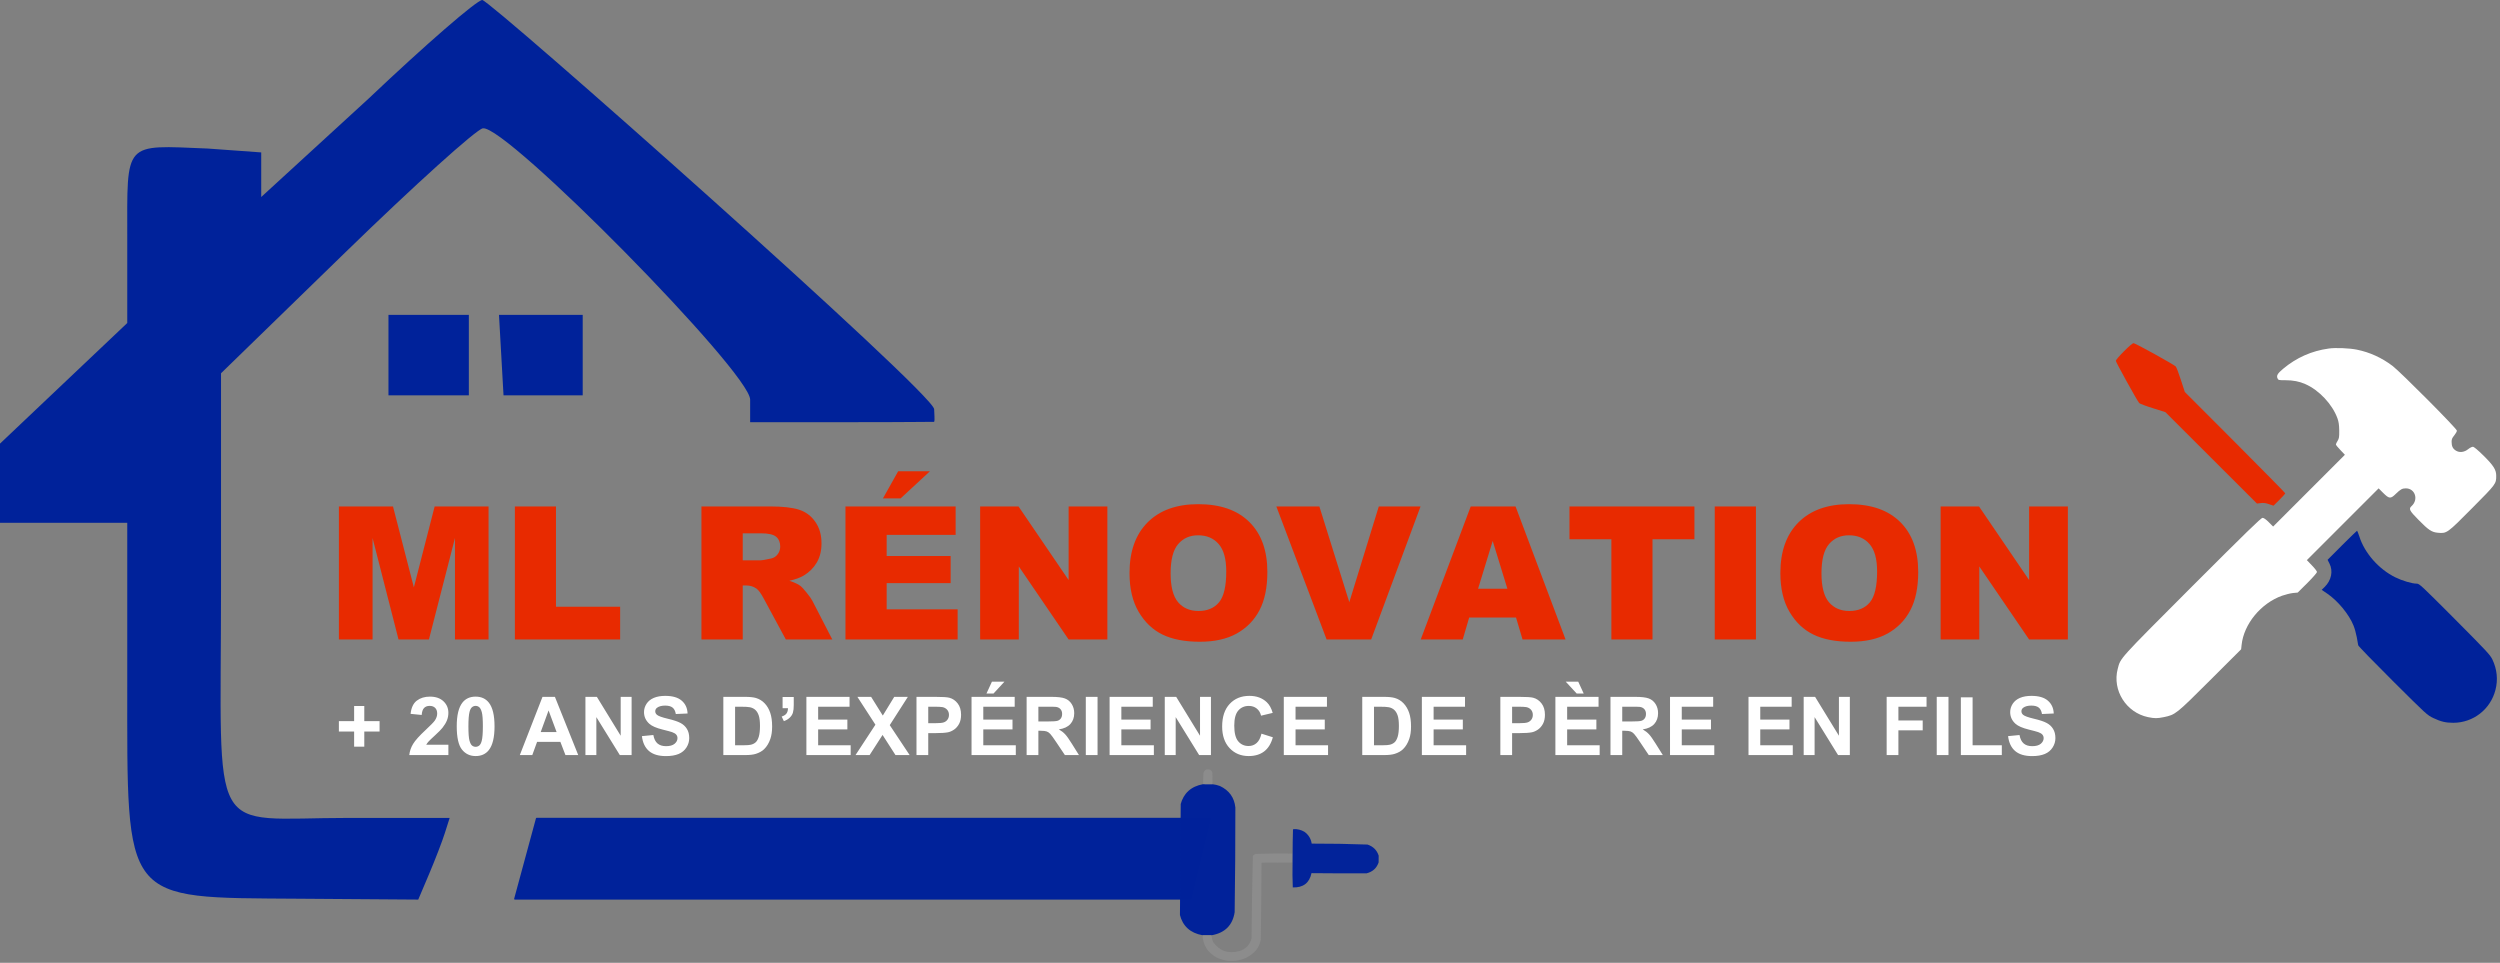 <svg width="1937" height="746" viewBox="0 0 1937 746" fill="none" xmlns="http://www.w3.org/2000/svg">
<rect x="0" y="0" width="1937" height="746" fill="#808080" stroke="none"/>
<path fill-rule="evenodd" clip-rule="evenodd" d="M285.418 76.554L202.388 152.648V145.28L202.388 134.726L202.388 118.087L160.933 115.085C95.209 112.462 98.6 108.666 98.6 184.852V250.269L49.301 296.993L0 343.715V374.389V405.061H49.301H98.6V527.444C98.6 700.936 94.184 695.327 231.576 696.328L324.056 697L332.525 677.032C337.182 666.048 342.658 651.811 344.692 645.392L348.39 633.722H269.858C159.832 633.722 171.25 654.291 171.25 456.081V289.202L267.994 195.124C321.202 143.382 368.945 100.317 374.088 99.425C391.841 96.343 581.214 288.54 581.214 309.636V327.109H657.615C711.609 327.109 719.63 326.764 723.78 326.835C724.444 325.308 723.78 320.539 723.78 317.063C723.78 304.895 379.49 -0.218 373.646 0C369.36 0.16 329.658 34.609 285.418 76.554ZM300.987 275.141V306.321H332.123H363.259V275.141V243.959H332.123H300.987V275.141ZM388.371 275.131L390.129 306.321H420.805H451.479V275.141V243.959L419.045 243.951L386.613 243.941L388.371 275.131Z" fill="#00229A"/>
<path d="M415.27 634.006C415.329 633.788 415.526 633.637 415.752 633.637H937.734C938.058 633.637 938.296 633.94 938.22 634.255L923.093 696.618C923.038 696.842 922.837 697 922.607 697H398.835C398.506 697 398.266 696.687 398.353 696.369L415.27 634.006Z" fill="#00229A"/>
<g clip-path="url(#clip0_101_472)">
<path opacity="0.992" fill-rule="evenodd" clip-rule="evenodd" d="M914.679 623.38C914.484 651.774 914.289 680.168 914.095 708.563C916.352 717.575 922.222 722.927 931.707 724.62C934.009 724.636 936.312 724.651 938.615 724.667C949.027 722.867 955.025 716.92 956.609 706.826C956.994 679.785 957.18 652.742 957.165 625.699C956.376 617.929 952.359 612.348 945.114 608.956C943.268 608.279 941.369 607.832 939.417 607.613C937.014 607.596 934.611 607.58 932.208 607.563C922.873 609.25 917.03 614.522 914.679 623.38Z" fill="#00229A"/>
<path opacity="0.949" fill-rule="evenodd" clip-rule="evenodd" d="M932.208 607.563C934.611 607.579 937.014 607.596 939.417 607.612C939.488 604.521 939.459 601.43 939.33 598.34C938.75 597.115 937.804 596.336 936.493 596.002C936.092 595.999 935.692 595.997 935.291 595.994C933.791 596.414 932.834 597.373 932.418 598.872C932.248 601.766 932.178 604.663 932.208 607.563Z" fill="#8C8C8C"/>
<path opacity="0.957" fill-rule="evenodd" clip-rule="evenodd" d="M931.707 724.619C932.112 732.61 935.977 738.479 943.3 742.229C945.945 743.296 948.643 744.039 951.395 744.458C952.897 744.468 954.398 744.478 955.9 744.488C962.863 744.082 968.639 741.321 973.228 736.204C975.103 733.789 976.323 731.093 976.888 728.116C977.174 708.222 977.361 688.327 977.447 668.431C985.458 668.424 993.467 668.383 1001.48 668.306C1001.49 665.988 1001.51 663.67 1001.52 661.352C991.911 661.229 982.298 661.308 972.688 661.589C971.883 661.946 971.229 662.473 970.725 663.169C970.183 684.501 969.836 705.843 969.685 727.198C968.399 731.973 965.323 735.188 960.458 736.841C951.852 739.236 945.01 736.92 939.931 729.891C939.212 728.209 938.773 726.467 938.615 724.667C936.312 724.651 934.009 724.635 931.707 724.619Z" fill="#8C8C8C"/>
<path opacity="0.984" fill-rule="evenodd" clip-rule="evenodd" d="M1001.52 661.353C1001.51 663.671 1001.49 665.988 1001.48 668.306C1001.33 674.75 1001.39 681.173 1001.65 687.576C1009.7 687.833 1014.53 684.148 1016.14 676.52C1030.36 676.666 1044.57 676.715 1058.79 676.667C1063.53 675.47 1066.65 672.642 1068.16 668.184C1068.17 666.445 1068.18 664.707 1068.2 662.968C1066.83 658.69 1063.95 655.821 1059.54 654.361C1045.14 653.838 1030.72 653.594 1016.3 653.63C1015.73 649.819 1013.85 646.764 1010.65 644.465C1008.06 642.951 1005.26 642.255 1002.26 642.379C1002.1 642.523 1001.95 642.666 1001.8 642.81C1001.61 648.99 1001.52 655.17 1001.52 661.353Z" fill="#00229A"/>
</g>
<path d="M262.582 392.392H304.488L320.66 455.111L336.762 392.392H378.527V495.47H352.512V416.861L332.332 495.47H308.777L288.668 416.861V495.47H262.582V392.392ZM398.918 392.392H430.77V470.087H480.481V495.47H398.918V392.392ZM543.481 495.47V392.392H596.566C606.41 392.392 613.934 393.236 619.137 394.923C624.34 396.611 628.535 399.751 631.723 404.345C634.91 408.892 636.504 414.447 636.504 421.009C636.504 426.728 635.285 431.673 632.848 435.845C630.41 439.97 627.059 443.322 622.793 445.9C620.074 447.541 616.348 448.9 611.613 449.978C615.41 451.244 618.176 452.509 619.91 453.775C621.082 454.619 622.77 456.423 624.973 459.189C627.223 461.955 628.723 464.087 629.473 465.587L644.871 495.47H608.871L591.856 463.97C589.699 459.892 587.777 457.244 586.09 456.025C583.793 454.431 581.191 453.634 578.285 453.634H575.473V495.47H543.481ZM575.473 434.158H588.902C590.356 434.158 593.168 433.689 597.34 432.751C599.449 432.33 601.16 431.251 602.473 429.517C603.832 427.783 604.512 425.791 604.512 423.541C604.512 420.212 603.457 417.658 601.348 415.876C599.238 414.095 595.277 413.205 589.465 413.205H575.473V434.158ZM655.066 392.392H740.426V414.4H686.988V430.783H736.559V451.806H686.988V472.126H741.973V495.47H655.066V392.392ZM695.918 365.111H720.527L697.816 386.134H684.106L695.918 365.111ZM759.41 392.392H789.152L827.965 449.416V392.392H857.988V495.47H827.965L789.363 438.869V495.47H759.41V392.392ZM875.145 444.001C875.145 427.173 879.832 414.072 889.207 404.697C898.582 395.322 911.637 390.634 928.371 390.634C945.527 390.634 958.746 395.251 968.027 404.486C977.309 413.673 981.949 426.564 981.949 443.158C981.949 455.205 979.91 465.095 975.832 472.83C971.801 480.517 965.941 486.517 958.254 490.83C950.613 495.095 941.074 497.228 929.637 497.228C918.012 497.228 908.379 495.376 900.738 491.673C893.145 487.97 886.981 482.111 882.246 474.095C877.512 466.08 875.145 456.048 875.145 444.001ZM906.996 444.142C906.996 454.548 908.918 462.025 912.762 466.572C916.652 471.119 921.926 473.392 928.582 473.392C935.426 473.392 940.723 471.166 944.473 466.712C948.223 462.259 950.098 454.267 950.098 442.736C950.098 433.033 948.129 425.955 944.191 421.501C940.301 417.001 935.004 414.751 928.301 414.751C921.879 414.751 916.723 417.025 912.832 421.572C908.941 426.119 906.996 433.642 906.996 444.142ZM988.91 392.392H1022.24L1045.44 466.572L1068.29 392.392H1100.64L1062.39 495.47H1027.86L988.91 392.392ZM1174.61 478.455H1138.32L1133.33 495.47H1100.78L1139.52 392.392H1174.25L1213 495.47H1179.67L1174.61 478.455ZM1167.93 456.166L1156.54 419.111L1145.21 456.166H1167.93ZM1216.02 392.392H1312.84V417.845H1280.36V495.47H1248.5V417.845H1216.02V392.392ZM1328.59 392.392H1360.51V495.47H1328.59V392.392ZM1379.43 444.001C1379.43 427.173 1384.11 414.072 1393.49 404.697C1402.86 395.322 1415.92 390.634 1432.65 390.634C1449.81 390.634 1463.03 395.251 1472.31 404.486C1481.59 413.673 1486.23 426.564 1486.23 443.158C1486.23 455.205 1484.19 465.095 1480.11 472.83C1476.08 480.517 1470.22 486.517 1462.54 490.83C1454.89 495.095 1445.36 497.228 1433.92 497.228C1422.29 497.228 1412.66 495.376 1405.02 491.673C1397.43 487.97 1391.26 482.111 1386.53 474.095C1381.79 466.08 1379.43 456.048 1379.43 444.001ZM1411.28 444.142C1411.28 454.548 1413.2 462.025 1417.04 466.572C1420.93 471.119 1426.21 473.392 1432.86 473.392C1439.71 473.392 1445 471.166 1448.75 466.712C1452.5 462.259 1454.38 454.267 1454.38 442.736C1454.38 433.033 1452.41 425.955 1448.47 421.501C1444.58 417.001 1439.29 414.751 1432.58 414.751C1426.16 414.751 1421 417.025 1417.11 421.572C1413.22 426.119 1411.28 433.642 1411.28 444.142ZM1503.6 392.392H1533.34L1572.15 449.416V392.392H1602.18V495.47H1572.15L1533.55 438.869V495.47H1503.6V392.392Z" fill="#E82A00"/>
<path d="M274.379 578.534V566.813H262.566V558.723H274.379V547.003H282.254V558.723H294.097V566.813H282.254V578.534H274.379ZM347.406 576.996V585.024H317.106C317.434 581.989 318.418 579.118 320.059 576.411C321.699 573.684 324.94 570.074 329.78 565.583C333.676 561.953 336.065 559.492 336.947 558.2C338.136 556.416 338.731 554.652 338.731 552.909C338.731 550.981 338.208 549.505 337.162 548.479C336.137 547.434 334.712 546.911 332.886 546.911C331.082 546.911 329.646 547.454 328.58 548.541C327.513 549.628 326.898 551.433 326.734 553.955L318.121 553.094C318.634 548.336 320.243 544.921 322.95 542.85C325.657 540.779 329.041 539.743 333.102 539.743C337.552 539.743 341.049 540.943 343.592 543.342C346.135 545.742 347.406 548.726 347.406 552.294C347.406 554.324 347.037 556.262 346.299 558.108C345.581 559.933 344.432 561.851 342.853 563.86C341.807 565.193 339.921 567.111 337.193 569.613C334.466 572.115 332.733 573.776 331.994 574.596C331.277 575.417 330.692 576.216 330.241 576.996H347.406ZM368.523 539.743C372.891 539.743 376.306 541.302 378.767 544.419C381.7 548.11 383.166 554.232 383.166 562.784C383.166 571.315 381.689 577.447 378.736 581.179C376.296 584.255 372.891 585.793 368.523 585.793C364.135 585.793 360.597 584.112 357.911 580.749C355.224 577.365 353.881 571.346 353.881 562.691C353.881 554.201 355.357 548.09 358.31 544.357C360.751 541.281 364.155 539.743 368.523 539.743ZM368.523 546.911C367.477 546.911 366.544 547.249 365.724 547.926C364.904 548.582 364.268 549.771 363.817 551.494C363.222 553.729 362.925 557.493 362.925 562.784C362.925 568.075 363.191 571.715 363.724 573.704C364.258 575.673 364.924 576.985 365.724 577.642C366.544 578.298 367.477 578.626 368.523 578.626C369.569 578.626 370.502 578.298 371.323 577.642C372.143 576.965 372.779 575.765 373.23 574.042C373.825 571.828 374.122 568.075 374.122 562.784C374.122 557.493 373.855 553.863 373.322 551.894C372.789 549.905 372.112 548.582 371.292 547.926C370.492 547.249 369.569 546.911 368.523 546.911ZM448.01 585.024H438.105L434.168 574.781H416.141L412.419 585.024H402.76L420.325 539.928H429.953L448.01 585.024ZM431.245 567.183L425.031 550.448L418.941 567.183H431.245ZM453.593 585.024V539.928H462.452L480.909 570.043V539.928H489.369V585.024H480.233L462.052 555.616V585.024H453.593ZM497.351 570.351L506.21 569.49C506.743 572.463 507.82 574.647 509.44 576.042C511.081 577.437 513.285 578.134 516.054 578.134C518.987 578.134 521.191 577.519 522.668 576.288C524.165 575.037 524.913 573.581 524.913 571.92C524.913 570.854 524.596 569.951 523.96 569.213C523.345 568.454 522.258 567.798 520.699 567.244C519.633 566.875 517.202 566.219 513.409 565.275C508.528 564.065 505.103 562.579 503.134 560.815C500.366 558.333 498.981 555.309 498.981 551.74C498.981 549.443 499.627 547.3 500.919 545.311C502.232 543.301 504.108 541.773 506.549 540.728C509.01 539.682 511.973 539.159 515.439 539.159C521.099 539.159 525.354 540.399 528.205 542.881C531.076 545.362 532.583 548.674 532.727 552.817L523.621 553.217C523.232 550.899 522.391 549.238 521.099 548.233C519.827 547.208 517.91 546.695 515.347 546.695C512.701 546.695 510.63 547.239 509.133 548.326C508.169 549.023 507.687 549.956 507.687 551.125C507.687 552.191 508.138 553.104 509.04 553.863C510.189 554.827 512.978 555.832 517.408 556.877C521.837 557.923 525.108 559.01 527.221 560.138C529.353 561.246 531.014 562.773 532.204 564.722C533.414 566.649 534.019 569.039 534.019 571.889C534.019 574.473 533.301 576.893 531.866 579.149C530.43 581.405 528.4 583.086 525.775 584.194C523.15 585.281 519.879 585.824 515.962 585.824C510.261 585.824 505.882 584.512 502.827 581.887C499.771 579.241 497.946 575.396 497.351 570.351ZM560.442 539.928H577.084C580.837 539.928 583.698 540.215 585.667 540.789C588.312 541.568 590.578 542.953 592.465 544.942C594.352 546.931 595.787 549.372 596.772 552.263C597.756 555.134 598.248 558.682 598.248 562.907C598.248 566.619 597.787 569.818 596.864 572.504C595.736 575.786 594.126 578.441 592.034 580.472C590.455 582.01 588.322 583.209 585.636 584.071C583.626 584.707 580.94 585.024 577.576 585.024H560.442V539.928ZM569.547 547.557V577.426H576.346C578.889 577.426 580.724 577.283 581.852 576.996C583.329 576.626 584.549 576.001 585.513 575.119C586.497 574.237 587.297 572.792 587.912 570.782C588.527 568.751 588.835 565.993 588.835 562.507C588.835 559.021 588.527 556.344 587.912 554.478C587.297 552.612 586.436 551.156 585.328 550.11C584.221 549.064 582.816 548.356 581.114 547.987C579.842 547.7 577.351 547.557 573.639 547.557H569.547ZM606.353 540.051H614.997V546.234C614.997 548.736 614.782 550.715 614.351 552.171C613.921 553.606 613.1 554.898 611.89 556.047C610.701 557.195 609.183 558.098 607.338 558.754L605.646 555.186C607.389 554.611 608.63 553.822 609.368 552.817C610.106 551.812 610.496 550.438 610.537 548.695H606.353V540.051ZM624.794 585.024V539.928H658.232V547.557H633.9V557.554H656.54V565.152H633.9V577.426H659.094V585.024H624.794ZM662.861 585.024L678.273 561.492L664.307 539.928H674.951L683.995 554.417L692.854 539.928H703.405L689.378 561.83L704.789 585.024H693.808L683.81 569.428L673.782 585.024H662.861ZM710.095 585.024V539.928H724.707C730.244 539.928 733.854 540.153 735.535 540.604C738.119 541.281 740.283 542.758 742.026 545.034C743.769 547.29 744.641 550.212 744.641 553.801C744.641 556.57 744.138 558.897 743.133 560.784C742.128 562.671 740.847 564.158 739.288 565.245C737.75 566.311 736.181 567.019 734.582 567.367C732.408 567.798 729.26 568.013 725.138 568.013H719.201V585.024H710.095ZM719.201 547.557V560.354H724.184C727.773 560.354 730.172 560.118 731.382 559.646C732.592 559.174 733.536 558.436 734.212 557.431C734.91 556.426 735.258 555.257 735.258 553.924C735.258 552.284 734.776 550.93 733.813 549.864C732.849 548.797 731.628 548.131 730.152 547.864C729.065 547.659 726.881 547.557 723.6 547.557H719.201ZM752.746 585.024V539.928H786.184V547.557H761.851V557.554H784.492V565.152H761.851V577.426H787.045V585.024H752.746ZM764.312 537.344L768.557 528.146H778.247L769.788 537.344H764.312ZM795.427 585.024V539.928H814.592C819.411 539.928 822.908 540.338 825.081 541.158C827.276 541.958 829.029 543.394 830.342 545.465C831.654 547.536 832.31 549.905 832.31 552.571C832.31 555.955 831.316 558.754 829.326 560.969C827.337 563.163 824.364 564.547 820.406 565.122C822.374 566.27 823.994 567.531 825.266 568.905C826.558 570.279 828.291 572.72 830.465 576.227L835.971 585.024H825.081L818.498 575.211C816.16 571.705 814.561 569.5 813.7 568.598C812.838 567.675 811.926 567.049 810.962 566.721C809.998 566.373 808.47 566.198 806.378 566.198H804.533V585.024H795.427ZM804.533 559H811.269C815.638 559 818.365 558.815 819.452 558.446C820.539 558.077 821.39 557.441 822.005 556.539C822.62 555.637 822.928 554.509 822.928 553.155C822.928 551.638 822.518 550.417 821.698 549.495C820.898 548.551 819.76 547.957 818.283 547.71C817.545 547.608 815.33 547.557 811.638 547.557H804.533V559ZM841.277 585.024V539.928H850.382V585.024H841.277ZM859.718 585.024V539.928H893.156V547.557H868.823V557.554H891.464V565.152H868.823V577.426H894.017V585.024H859.718ZM902.461 585.024V539.928H911.32L929.777 570.043V539.928H938.237V585.024H929.1L910.92 555.616V585.024H902.461ZM977.38 568.444L986.209 571.243C984.855 576.165 982.599 579.826 979.441 582.225C976.303 584.604 972.315 585.793 967.475 585.793C961.487 585.793 956.565 583.753 952.709 579.672C948.854 575.57 946.926 569.972 946.926 562.876C946.926 555.37 948.864 549.546 952.74 545.403C956.616 541.24 961.712 539.159 968.029 539.159C973.545 539.159 978.026 540.789 981.471 544.05C983.522 545.978 985.06 548.746 986.086 552.355L977.073 554.509C976.539 552.171 975.422 550.325 973.719 548.972C972.038 547.618 969.987 546.941 967.567 546.941C964.224 546.941 961.507 548.141 959.415 550.541C957.344 552.94 956.308 556.826 956.308 562.199C956.308 567.9 957.334 571.961 959.385 574.381C961.435 576.801 964.101 578.011 967.383 578.011C969.802 578.011 971.884 577.242 973.627 575.704C975.37 574.166 976.621 571.746 977.38 568.444ZM994.683 585.024V539.928H1028.12V547.557H1003.79V557.554H1026.43V565.152H1003.79V577.426H1028.98V585.024H994.683ZM1055.47 539.928H1072.11C1075.86 539.928 1078.72 540.215 1080.69 540.789C1083.34 541.568 1085.6 542.953 1087.49 544.942C1089.38 546.931 1090.81 549.372 1091.8 552.263C1092.78 555.134 1093.27 558.682 1093.27 562.907C1093.27 566.619 1092.81 569.818 1091.89 572.504C1090.76 575.786 1089.15 578.441 1087.06 580.472C1085.48 582.01 1083.35 583.209 1080.66 584.071C1078.65 584.707 1075.96 585.024 1072.6 585.024H1055.47V539.928ZM1064.57 547.557V577.426H1071.37C1073.91 577.426 1075.75 577.283 1076.88 576.996C1078.35 576.626 1079.57 576.001 1080.54 575.119C1081.52 574.237 1082.32 572.792 1082.94 570.782C1083.55 568.751 1083.86 565.993 1083.86 562.507C1083.86 559.021 1083.55 556.344 1082.94 554.478C1082.32 552.612 1081.46 551.156 1080.35 550.11C1079.25 549.064 1077.84 548.356 1076.14 547.987C1074.87 547.7 1072.38 547.557 1068.66 547.557H1064.57ZM1101.66 585.024V539.928H1135.09V547.557H1110.76V557.554H1133.4V565.152H1110.76V577.426H1135.95V585.024H1101.66ZM1162.47 585.024V539.928H1177.08C1182.62 539.928 1186.23 540.153 1187.91 540.604C1190.49 541.281 1192.66 542.758 1194.4 545.034C1196.14 547.29 1197.02 550.212 1197.02 553.801C1197.02 556.57 1196.51 558.897 1195.51 560.784C1194.5 562.671 1193.22 564.158 1191.66 565.245C1190.12 566.311 1188.56 567.019 1186.96 567.367C1184.78 567.798 1181.63 568.013 1177.51 568.013H1171.58V585.024H1162.47ZM1171.58 547.557V560.354H1176.56C1180.15 560.354 1182.55 560.118 1183.76 559.646C1184.97 559.174 1185.91 558.436 1186.59 557.431C1187.28 556.426 1187.63 555.257 1187.63 553.924C1187.63 552.284 1187.15 550.93 1186.19 549.864C1185.22 548.797 1184 548.131 1182.53 547.864C1181.44 547.659 1179.26 547.557 1175.97 547.557H1171.58ZM1205.12 585.024V539.928H1238.56V547.557H1214.23V557.554H1236.87V565.152H1214.23V577.426H1239.42V585.024H1205.12ZM1227.05 537.344H1221.61L1213.12 528.146H1222.81L1227.05 537.344ZM1247.8 585.024V539.928H1266.97C1271.79 539.928 1275.28 540.338 1277.46 541.158C1279.65 541.958 1281.4 543.394 1282.72 545.465C1284.03 547.536 1284.68 549.905 1284.68 552.571C1284.68 555.955 1283.69 558.754 1281.7 560.969C1279.71 563.163 1276.74 564.547 1272.78 565.122C1274.75 566.27 1276.37 567.531 1277.64 568.905C1278.93 570.279 1280.67 572.72 1282.84 576.227L1288.35 585.024H1277.46L1270.87 575.211C1268.53 571.705 1266.94 569.5 1266.07 568.598C1265.21 567.675 1264.3 567.049 1263.34 566.721C1262.37 566.373 1260.84 566.198 1258.75 566.198H1256.91V585.024H1247.8ZM1256.91 559H1263.64C1268.01 559 1270.74 558.815 1271.83 558.446C1272.91 558.077 1273.76 557.441 1274.38 556.539C1274.99 555.637 1275.3 554.509 1275.3 553.155C1275.3 551.638 1274.89 550.417 1274.07 549.495C1273.27 548.551 1272.13 547.957 1270.66 547.71C1269.92 547.608 1267.7 547.557 1264.01 547.557H1256.91V559ZM1293.93 585.024V539.928H1327.37V547.557H1303.03V557.554H1325.67V565.152H1303.03V577.426H1328.23V585.024H1293.93ZM1354.74 585.024V539.928H1388.18V547.557H1363.85V557.554H1386.49V565.152H1363.85V577.426H1389.04V585.024H1354.74ZM1397.49 585.024V539.928H1406.34L1424.8 570.043V539.928H1433.26V585.024H1424.13L1405.95 555.616V585.024H1397.49ZM1461.78 585.024V539.928H1492.69V547.557H1470.88V558.231H1489.71V565.86H1470.88V585.024H1461.78ZM1500.58 585.024V539.928H1509.69V585.024H1500.58ZM1519.27 585.024V540.297H1528.37V577.426H1551.01V585.024H1519.27ZM1555.86 570.351L1564.72 569.49C1565.25 572.463 1566.33 574.647 1567.95 576.042C1569.59 577.437 1571.79 578.134 1574.56 578.134C1577.49 578.134 1579.7 577.519 1581.18 576.288C1582.67 575.037 1583.42 573.581 1583.42 571.92C1583.42 570.854 1583.1 569.951 1582.47 569.213C1581.85 568.454 1580.77 567.798 1579.21 567.244C1578.14 566.875 1575.71 566.219 1571.92 565.275C1567.04 564.065 1563.61 562.579 1561.64 560.815C1558.87 558.333 1557.49 555.309 1557.49 551.74C1557.49 549.443 1558.14 547.3 1559.43 545.311C1560.74 543.301 1562.62 541.773 1565.06 540.728C1567.52 539.682 1570.48 539.159 1573.95 539.159C1579.61 539.159 1583.86 540.399 1586.71 542.881C1589.58 545.362 1591.09 548.674 1591.24 552.817L1582.13 553.217C1581.74 550.899 1580.9 549.238 1579.61 548.233C1578.34 547.208 1576.42 546.695 1573.85 546.695C1571.21 546.695 1569.14 547.239 1567.64 548.326C1566.68 549.023 1566.2 549.956 1566.2 551.125C1566.2 552.191 1566.65 553.104 1567.55 553.863C1568.7 554.827 1571.49 555.832 1575.92 556.877C1580.35 557.923 1583.62 559.01 1585.73 560.138C1587.86 561.246 1589.52 562.773 1590.71 564.722C1591.92 566.649 1592.53 569.039 1592.53 571.889C1592.53 574.473 1591.81 576.893 1590.37 579.149C1588.94 581.405 1586.91 583.086 1584.28 584.194C1581.66 585.281 1578.39 585.824 1574.47 585.824C1568.77 585.824 1564.39 584.512 1561.33 581.887C1558.28 579.241 1556.45 575.396 1555.86 570.351Z" fill="white"/>
<path d="M1645.61 272.21C1642.16 275.667 1639.34 278.949 1639.34 279.535C1639.34 280.648 1655.98 310.707 1657.45 312.289C1657.98 312.816 1662.72 314.632 1668.05 316.273L1677.72 319.32L1713.23 354.769L1748.68 390.16L1751.61 389.808C1753.78 389.515 1755.36 389.691 1758 390.628L1761.51 391.8L1766.08 387.289C1768.54 384.828 1770.59 382.542 1770.59 382.191C1770.59 381.898 1753.07 364.085 1731.69 342.64L1692.78 303.675L1689.73 294.3C1688.09 289.144 1686.28 284.457 1685.75 283.929C1684.17 282.347 1654.4 265.882 1653.11 265.882C1652.35 265.882 1649.48 268.343 1645.61 272.21Z" fill="#E82A00"/>
<path d="M1804.34 270.042C1791.1 271.859 1779.32 277.074 1768.95 285.746C1764.62 289.378 1763.68 291.019 1764.62 293.128C1765.26 294.535 1765.5 294.593 1770.71 294.593C1776.63 294.593 1781.55 295.531 1786.12 297.582C1796.79 302.21 1807.16 313.285 1811.08 324.183C1812.02 326.82 1812.37 329.164 1812.43 333.558C1812.49 338.714 1812.31 339.71 1811.2 341.527C1810.44 342.699 1809.85 343.988 1809.85 344.398C1809.85 344.749 1811.43 346.742 1813.37 348.734L1816.82 352.367L1789.05 380.14L1761.22 407.972L1757.82 404.574C1755.54 402.289 1753.95 401.234 1753.02 401.234C1751.84 401.234 1740.36 412.425 1698.41 454.378C1640.93 511.976 1643.04 509.632 1640.81 518.246C1636.47 534.828 1647.31 552.054 1664.25 555.628C1669.4 556.683 1671.39 556.683 1676.55 555.628C1685.52 553.753 1685.93 553.46 1712.35 527.093L1736.43 503.07L1736.79 499.73C1738.48 483.5 1751.79 467.328 1768.25 461.527C1770.77 460.648 1774.52 459.71 1776.57 459.476L1780.26 459.125L1787.76 451.683C1791.86 447.582 1795.2 443.773 1795.2 443.187C1795.2 442.601 1793.45 440.316 1791.28 438.089L1787.35 433.988L1815.12 406.214L1842.96 378.382L1846.53 381.957C1851.16 386.527 1852.21 386.644 1856.32 382.601C1859.95 379.085 1861.24 378.382 1864.05 378.382C1871.2 378.382 1874.07 387.054 1868.5 392.093C1866.1 394.261 1866.8 395.667 1873.89 402.816C1881.57 410.667 1884.09 412.367 1888.89 412.777C1895.81 413.421 1896.04 413.246 1915.38 393.734C1934.07 374.925 1934.07 374.925 1934.07 368.597C1934.07 363.968 1932.02 360.746 1924.23 353.011C1919.54 348.441 1916.84 346.156 1915.96 346.156C1915.26 346.156 1913.62 346.976 1912.39 347.972C1909.34 350.433 1905.65 350.902 1902.84 349.144C1900.44 347.679 1899.5 345.746 1899.5 342.347C1899.5 340.296 1899.91 339.359 1901.55 337.367C1902.66 336.019 1903.6 334.378 1903.6 333.675C1903.6 332.093 1860.12 288.382 1853.68 283.46C1845.36 277.191 1836.22 272.972 1826.14 270.921C1820.46 269.749 1809.56 269.281 1804.34 270.042Z" fill="white"/>
<path d="M1814.66 422.445L1803.41 433.753L1804.87 436.625C1807.86 442.484 1806.34 449.691 1801.12 454.789L1798.84 457.015L1803 459.828C1811.26 465.394 1820.05 476 1823.5 484.671C1824.38 486.781 1825.5 490.824 1826.02 493.636C1826.49 496.449 1827.02 499.32 1827.14 499.964C1827.25 500.609 1839.32 513.031 1853.91 527.562C1880.22 553.753 1880.52 554.046 1885.44 556.39C1891.24 559.144 1894.99 560.023 1900.85 560.023C1916.32 559.964 1929.62 549.593 1933.48 534.535C1935.54 526.566 1934.71 518.48 1931.08 510.921C1929.32 507.347 1926.69 504.476 1901.9 479.574C1875.95 453.558 1874.54 452.21 1872.49 452.21C1868.86 452.21 1861.3 449.984 1855.85 447.289C1843.02 440.96 1832.06 428.48 1828.02 415.648C1827.2 413.187 1826.43 411.195 1826.26 411.195C1826.08 411.195 1820.87 416.292 1814.66 422.445Z" fill="#00229A"/>
<defs>
<clipPath id="clip0_101_472">
<rect width="148.35" height="153.784" fill="white" transform="matrix(-0.007 1 1 0.007 915.016 596)"/>
</clipPath>
</defs>
</svg>
